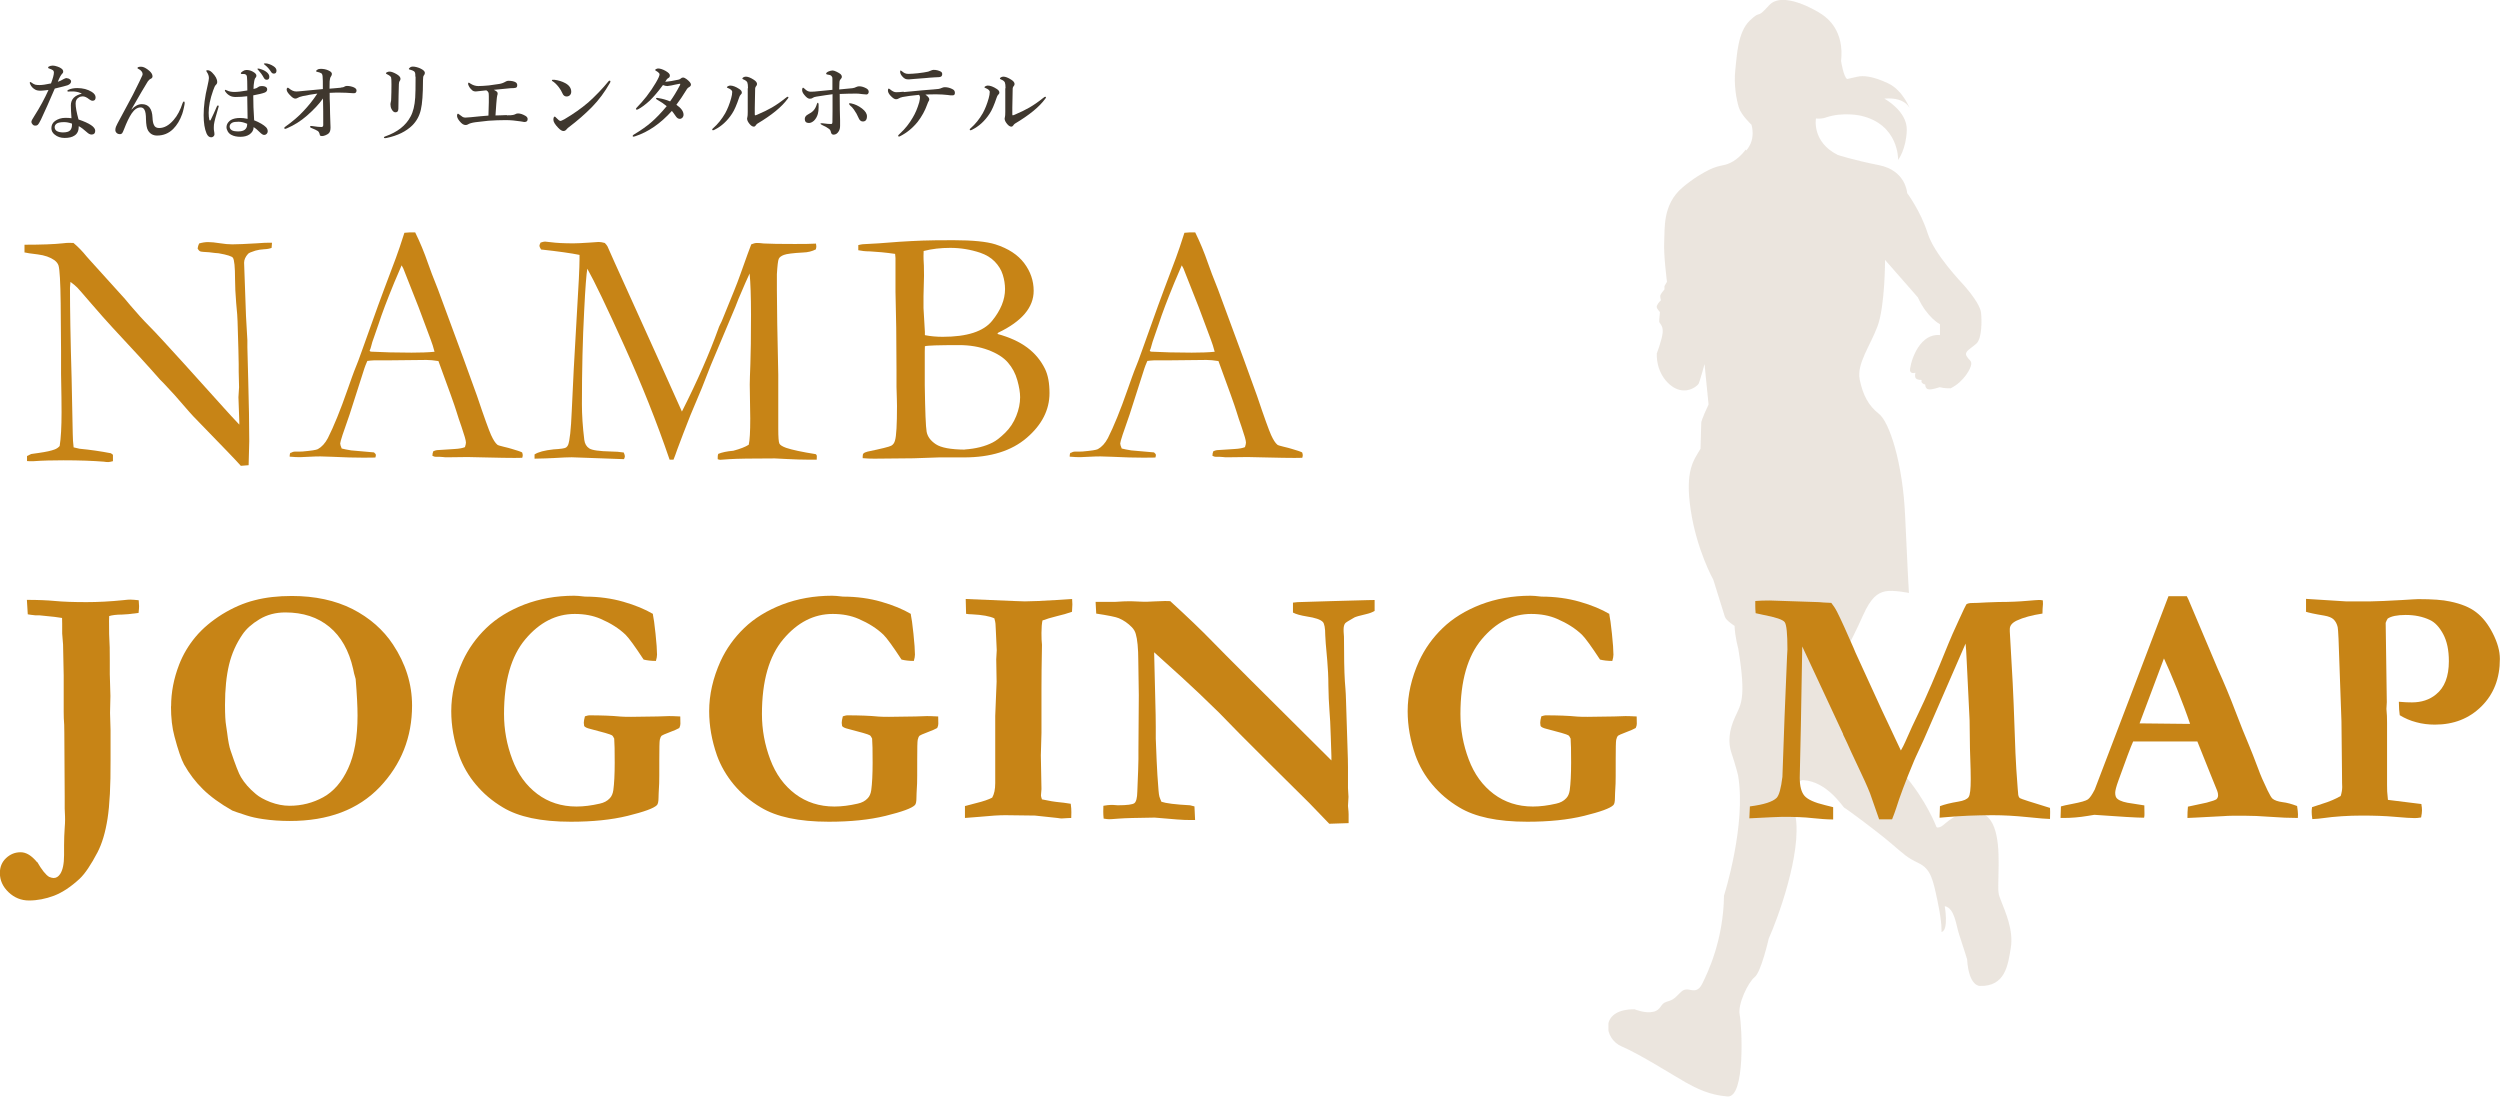 <?xml version="1.0" encoding="UTF-8"?><svg xmlns="http://www.w3.org/2000/svg" xmlns:xlink="http://www.w3.org/1999/xlink" viewBox="0 0 199 87.33"><defs><style>.cls-1{mix-blend-mode:multiply;opacity:.15;}.cls-2{fill:#c78416;}.cls-3{isolation:isolate;}.cls-4{fill:#3f372e;}.cls-5{fill:#7a5123;}.cls-6{clip-path:url(#clippath);}.cls-7{fill:none;}</style><clipPath id="clippath"><rect class="cls-7" x="128.03" y="0" width="32.11" height="87.33"/></clipPath></defs><g class="cls-3"><g id="_イヤー_2"><g id="_容"><g><g class="cls-1"><g class="cls-6"><path class="cls-5" d="M138.99,11.98s.78-.71,.43-2.05c0,0-.82-.76-1.01-1.38-.19-.61-.41-1.81-.28-2.98,.13-1.17,.19-3,1.15-3.93,.97-.93,.47-.02,1.53-1.21,1.06-1.19,3.74,.39,4.21,.71,.47,.32,1.79,1.32,1.53,3.72,0,0,.19,1.25,.48,1.43,0,0,.39-.09,.84-.19,.45-.09,1.15-.06,2.4,.52,1.25,.58,1.79,2.12,1.79,2.12,0,0-.26-1.04-2.07-.89,0,0,1.82,.97,1.79,2.5-.04,1.53-.69,2.38-.69,2.38,0,0,.09-2.83-2.98-3.52,0,0-1.36-.32-2.74,.13,0,0-.32,.15-.82,.09,0,0-.35,1.86,1.73,2.9,0,0,1.15,.39,3.3,.82,2.14,.43,2.23,2.22,2.23,2.22,0,0,1.08,1.45,1.62,3.17,.54,1.71,2.64,3.87,2.98,4.26s1.21,1.45,1.28,2.09c.07,.63,.07,2.03-.35,2.44-.43,.41-1.02,.63-.8,1.01,.22,.37,.39,.34,.37,.65-.02,.32-.56,1.38-1.64,1.92,0,0-.48,.02-.88-.09,0,0-.61,.22-.89,.17-.27-.05-.25-.38-.25-.38,0,0-.13-.02-.24-.12-.11-.09-.05-.25-.05-.25,0,0-.3,.03-.45-.12-.14-.15-.04-.45-.04-.45,0,0-.38,.12-.43-.16-.06-.27,.54-2.99,2.38-2.84v-.86s-1.02-.52-1.76-2.14l-2.61-2.98s0,3.67-.6,5.28c-.6,1.6-1.66,2.98-1.42,4.23,.25,1.25,.71,2.1,1.53,2.74,.82,.63,1.9,3.85,2.09,8.17,.19,4.32,.3,6.09,.3,6.09,0,0-1.25-.26-1.88-.13-.63,.13-1.15,.52-1.77,1.9-.61,1.38-1.06,2.18-1.3,2.72-.24,.54-.8,1.63-.74,2.58,.06,.94,.76,1.78,.89,2.75,.13,.97,.35,1.36,.52,1.56s2.09,1,3.87,3.05c1.79,2.05,2.59,4.17,2.59,4.17,0,0,.02,.16,.37,0,.35-.16,1.27-1.39,2.96-1.13,1.69,.26,1.66,3.02,1.62,4.8-.04,1.79-.04,1.59,.24,2.33,.28,.74,.97,2.23,.74,3.63-.22,1.4-.45,3.11-2.46,3.05,0,0-.88,.07-1.02-2.12,0,0-.34-1.1-.61-1.9-.28-.8-.35-2.16-1.17-2.33,0,0,.34,1.92-.26,2.06,0,0,.07-.63-.3-2.4-.37-1.77-.54-2.61-1.51-3.08-.97-.47-1.08-.63-2.25-1.62-1.17-.99-3.54-2.74-3.67-2.79-.13-.06-1.36-2.1-3.28-2.2,0,0-1.14-.09-.61,2.85,.52,2.94-1.43,8.22-2.13,9.76,0,0-.6,2.66-1.12,3.07-.52,.41-1.37,2.17-1.19,3.01,.17,.84,.47,6.59-.97,6.49-1.44-.11-2.48-.65-3.33-1.12-.84-.47-3.7-2.28-5.09-2.86-1.39-.57-1.84-2.98,1.02-2.96,0,0,.84,.35,1.49,.2,.65-.15,.55-.65,1.04-.79,.5-.15,.57-.22,.82-.45,.25-.22,.45-.56,.84-.54,.4,.02,.82,.32,1.22-.5,.4-.82,1.66-3.39,1.71-6.97,0,0,1.79-5.62,1.12-9.57,0,0-.22-.89-.52-1.76-.3-.87-.2-1.81,.27-2.86,.47-1.04,.92-1.44,.27-5.44,0,0-.27-.97-.3-1.84,0,0-.67-.42-.77-.72-.1-.3-.92-2.95-.92-2.95,0,0-1.32-2.35-1.8-5.55-.48-3.2,.26-3.98,.78-4.88l.06-2.1s.04-.28,.58-1.42l-.32-3.22s-.39,1.45-.48,1.58c-.09,.13-.65,.67-1.49,.48-.84-.19-1.88-1.3-1.83-2.91,0,0,.43-1.12,.47-1.69,.04-.58-.3-.69-.28-.88s.04-.63,.06-.69-.34-.32-.24-.54c.09-.22,.32-.43,.32-.43,0,0-.09-.26-.04-.41,.06-.15,.32-.45,.32-.45v-.26l.2-.35s-.28-2.14-.22-3.18c.06-1.04-.15-2.96,1.45-4.32,.87-.74,1.66-1.19,2.2-1.45,.33-.16,.69-.26,1.05-.33,.39-.07,1.1-.33,1.79-1.24"/></g></g><path class="cls-2" d="M2.96,68.61c.36,.62,.67,1.02,.95,1.19,.15,.06,.27,.09,.36,.09,.21,0,.38-.11,.52-.32,.2-.3,.31-.8,.31-1.5v-.79c0-.48,.02-.94,.05-1.38,.02-.25,.03-.46,.03-.63,0-.08,0-.38-.03-.91v-1l-.03-5.02c0-.27,0-.48-.01-.64-.03-.36-.04-.7-.04-1.03v-2.9l-.05-2.46-.07-.88c0-.66,0-1.07-.01-1.24-.2-.04-.8-.12-1.81-.21h-.32l-.35-.04c-.05,0-.14-.02-.25-.04l-.07-1.15c.87,0,1.62,.03,2.25,.09,.62,.06,1.46,.09,2.5,.09,.9,0,1.89-.05,2.96-.16,.22-.03,.4-.04,.52-.04,.15,0,.37,.02,.67,.05,.02,.21,.03,.36,.03,.47,0,.12-.01,.29-.04,.54-.66,.09-1.09,.13-1.3,.13-.47,0-.82,.05-1.04,.12,0,.21-.01,.34-.01,.39,0,.87,.01,1.39,.03,1.58,.02,.19,.03,.7,.03,1.55v1.11l.05,1.73-.03,1.35,.04,1.37v2.44c.01,1.98-.07,3.52-.24,4.61-.17,1.09-.44,1.99-.8,2.68-.52,.99-.99,1.69-1.41,2.09-.7,.65-1.38,1.1-2.05,1.36-.67,.25-1.33,.38-1.99,.38-.62,0-1.17-.22-1.63-.66-.46-.44-.69-.95-.69-1.53,0-.47,.16-.87,.49-1.18,.33-.31,.71-.47,1.16-.47s.87,.26,1.31,.79"/><path class="cls-2" d="M13.62,56.23c0-1.11,.21-2.22,.64-3.33,.31-.8,.75-1.54,1.31-2.21,.56-.67,1.27-1.26,2.11-1.79,.85-.52,1.71-.9,2.59-1.12,.88-.23,1.87-.34,2.96-.34,1.85,0,3.46,.35,4.83,1.04,1.36,.7,2.44,1.64,3.22,2.82,1.02,1.54,1.52,3.16,1.52,4.86,0,2.52-.86,4.69-2.57,6.49-1.72,1.8-4.1,2.7-7.16,2.7-.76,0-1.47-.05-2.13-.15-.5-.07-.94-.17-1.31-.29-.68-.22-1.06-.35-1.14-.39-.97-.55-1.75-1.12-2.34-1.7-.59-.58-1.09-1.24-1.5-1.97-.22-.41-.48-1.15-.76-2.22-.19-.69-.28-1.49-.28-2.41m9.11-7.47c-.78,0-1.46,.18-2.06,.54-.6,.36-1.05,.76-1.35,1.2-.51,.74-.87,1.55-1.08,2.43-.21,.88-.32,1.95-.32,3.2,0,.77,.03,1.32,.09,1.65,.02,.11,.04,.29,.08,.55,.08,.66,.17,1.14,.28,1.44,.38,1.13,.65,1.83,.82,2.1,.27,.46,.66,.91,1.19,1.35,.27,.23,.65,.44,1.16,.64,.51,.19,1.02,.29,1.52,.29,.96,0,1.86-.23,2.68-.68,.82-.45,1.49-1.22,1.98-2.29,.5-1.08,.75-2.48,.75-4.22,0-.71-.05-1.68-.15-2.9l-.07-.25c-.03-.07-.07-.25-.13-.55-.33-1.46-.96-2.58-1.89-3.35-.93-.77-2.1-1.15-3.51-1.15"/><path class="cls-2" d="M51.97,48.91c.06,.26,.13,.77,.21,1.53,.08,.76,.12,1.32,.12,1.67,0,.13-.03,.3-.09,.5-.38,0-.71-.04-.98-.11-.68-1.04-1.16-1.7-1.43-1.97-.52-.5-1.18-.92-1.99-1.27-.6-.26-1.28-.39-2.06-.39-1.49,0-2.8,.67-3.93,2.01-1.13,1.34-1.7,3.32-1.7,5.96,0,1.24,.22,2.44,.66,3.61,.44,1.17,1.1,2.08,1.99,2.75,.88,.66,1.92,1,3.12,1,.58,0,1.2-.08,1.85-.23,.33-.07,.6-.21,.8-.43,.14-.14,.24-.36,.28-.64,.07-.51,.11-1.25,.11-2.2s-.01-1.56-.04-1.91c-.06-.13-.12-.22-.18-.26-.06-.04-.24-.1-.54-.19l-1.19-.32c-.26-.06-.42-.14-.48-.23-.02-.12-.03-.2-.03-.25,0-.12,.03-.3,.09-.52,.16-.05,.27-.08,.33-.08,.97,0,1.82,.03,2.53,.1,.25,.02,.52,.02,.82,.02l2.11-.03,.9-.03c.11,0,.41,0,.9,.03,0,.23,.01,.43,.01,.59,0,.1-.03,.21-.09,.33-.15,.09-.41,.2-.78,.34-.37,.14-.57,.23-.62,.27-.07,.07-.12,.18-.15,.33-.03,.15-.04,.68-.04,1.59,0,1.05,0,1.68-.01,1.88-.04,.66-.05,1.03-.05,1.12,0,.33-.05,.53-.13,.61-.25,.25-1.02,.53-2.32,.85-1.3,.32-2.81,.47-4.53,.47-1.2,0-2.25-.1-3.14-.29-.89-.19-1.64-.47-2.27-.85-.84-.5-1.56-1.11-2.15-1.82-.6-.71-1.04-1.49-1.34-2.32-.41-1.18-.62-2.35-.62-3.52,0-1.31,.3-2.64,.91-3.99,.45-.97,1.07-1.85,1.88-2.63,.81-.78,1.82-1.4,3.03-1.87,1.21-.46,2.53-.7,3.96-.7,.18,0,.47,.02,.87,.07,1.09,0,2.11,.14,3.05,.41,.95,.27,1.73,.6,2.36,.97"/><path class="cls-2" d="M72.5,48.91c.06,.26,.13,.77,.21,1.53,.08,.76,.12,1.32,.12,1.67,0,.13-.03,.3-.09,.5-.38,0-.71-.04-.98-.11-.68-1.04-1.16-1.7-1.43-1.97-.52-.5-1.18-.92-1.99-1.27-.6-.26-1.28-.39-2.06-.39-1.49,0-2.8,.67-3.93,2.01-1.13,1.34-1.7,3.32-1.7,5.96,0,1.24,.22,2.44,.66,3.61,.44,1.17,1.1,2.08,1.99,2.75,.88,.66,1.92,1,3.12,1,.58,0,1.2-.08,1.85-.23,.33-.07,.6-.21,.8-.43,.14-.14,.24-.36,.28-.64,.07-.51,.11-1.25,.11-2.2s-.01-1.56-.04-1.91c-.06-.13-.12-.22-.18-.26-.06-.04-.24-.1-.54-.19l-1.19-.32c-.26-.06-.42-.14-.48-.23-.02-.12-.03-.2-.03-.25,0-.12,.03-.3,.09-.52,.16-.05,.27-.08,.33-.08,.97,0,1.82,.03,2.53,.1,.25,.02,.52,.02,.82,.02l2.11-.03,.9-.03c.11,0,.41,0,.9,.03,0,.23,.01,.43,.01,.59,0,.1-.03,.21-.09,.33-.15,.09-.41,.2-.78,.34-.37,.14-.57,.23-.62,.27-.07,.07-.12,.18-.15,.33-.03,.15-.04,.68-.04,1.59,0,1.05,0,1.68-.01,1.88-.04,.66-.05,1.03-.05,1.12,0,.33-.04,.53-.13,.61-.25,.25-1.02,.53-2.32,.85-1.3,.32-2.81,.47-4.53,.47-1.2,0-2.25-.1-3.14-.29-.89-.19-1.64-.47-2.27-.85-.84-.5-1.56-1.11-2.15-1.82s-1.04-1.49-1.34-2.32c-.41-1.18-.62-2.35-.62-3.52,0-1.31,.3-2.64,.91-3.99,.45-.97,1.07-1.85,1.88-2.63,.81-.78,1.82-1.4,3.03-1.87,1.21-.46,2.53-.7,3.96-.7,.18,0,.47,.02,.87,.07,1.09,0,2.11,.14,3.05,.41,.95,.27,1.73,.6,2.36,.97"/><path class="cls-2" d="M76.81,65.12v-.96c.18-.05,.47-.13,.88-.23,.58-.14,1.01-.29,1.29-.44,.16-.28,.24-.66,.24-1.15v-5.35c.07-1.77,.11-2.68,.11-2.73l-.03-1.78,.04-.72-.07-1.53-.03-.58c0-.09-.04-.23-.09-.43-.37-.17-.96-.28-1.78-.32-.2,0-.35-.02-.47-.04l-.03-1.18,3.83,.16c.47,.02,.77,.03,.88,.03,.53,0,1.37-.04,2.53-.11,.65-.04,1.06-.07,1.23-.08,.01,.17,.02,.31,.02,.43,0,.15-.01,.35-.03,.59-.36,.13-.76,.24-1.22,.35-.46,.11-.83,.23-1.13,.34-.05,.23-.08,.57-.08,1,0,.38,.01,.7,.04,.94-.03,1.51-.04,2.67-.04,3.48v3.53l-.05,1.79,.05,2.68-.04,.51c0,.07,.03,.17,.08,.31,.54,.12,1.03,.2,1.48,.24,.08,0,.35,.04,.81,.11,.04,.27,.05,.49,.05,.67,0,.1,0,.25-.01,.46-.12,0-.2,0-.27,.01-.29,.02-.45,.03-.49,.03-.06,0-.18-.01-.35-.04-.12-.02-.72-.08-1.78-.19l-2.36-.03c-.47,0-1.16,.04-2.06,.13-.59,.05-.97,.08-1.15,.09"/><path class="cls-2" d="M87.26,48.85l-.05-.94h1.53c.54-.04,.91-.05,1.11-.05,.11,0,.42,0,.94,.03,.12,0,.21,.01,.29,.01s.36,0,.84-.03c.48-.02,.75-.03,.82-.03,.1,0,.24,0,.41,.01,1.37,1.25,2.49,2.32,3.36,3.22,.87,.9,4.02,4.05,9.47,9.46v-.33l-.05-1.55c-.03-.91-.06-1.63-.11-2.16-.04-.53-.07-1.16-.08-1.9,0-.74-.04-1.4-.09-2-.11-1.17-.16-1.84-.16-2.02,0-.58-.07-.93-.19-1.06-.19-.2-.62-.34-1.28-.44-.49-.08-.86-.18-1.1-.31v-.79l.36-.04,2.64-.08,2.94-.08c.2,0,.38-.01,.56-.01v.87c-.19,.11-.4,.19-.62,.24-.57,.13-.9,.23-.99,.28-.46,.26-.7,.41-.74,.47-.08,.11-.12,.27-.12,.5,0,.05,0,.24,.03,.56,0,.16,.01,.53,.01,1.12,0,1.29,.04,2.31,.11,3.06,.02,.24,.03,.51,.04,.82l.15,4.7c0,.33,.01,.56,.01,.7v1.65l.04,.7-.04,.72c.04,.37,.05,.58,.05,.66v.71l-1.54,.05-1.59-1.65-3.25-3.22-2.28-2.28-1.67-1.71c-1.09-1.07-2.08-2.01-2.97-2.82l-2.18-1.97,.12,4.98c0,.3,.01,.62,.01,.94v.95l.07,1.75c.03,.73,.08,1.53,.15,2.38,.02,.23,.04,.39,.07,.49,.03,.09,.08,.23,.16,.41,.35,.12,1.11,.22,2.28,.28,.08,.02,.2,.05,.35,.09l.05,1.08h-.52c-.29,.01-1.19-.05-2.7-.19-1.42,.02-2.36,.04-2.84,.08-.47,.04-.73,.05-.78,.05-.11,0-.25-.02-.44-.05-.02-.21-.03-.38-.03-.54,0-.1,0-.26,.01-.48,.25-.04,.45-.07,.62-.07,.05,0,.23,0,.52,.03,.75,0,1.19-.06,1.33-.17,.14-.11,.22-.41,.23-.9,.06-1.42,.09-2.28,.09-2.6v-.74l.03-4.35-.04-2.72c0-1.03-.08-1.75-.2-2.15-.05-.2-.16-.38-.31-.54-.31-.32-.66-.56-1.04-.72-.23-.1-.83-.22-1.81-.37"/><path class="cls-2" d="M128.1,48.91c.06,.26,.13,.77,.21,1.53,.08,.76,.12,1.32,.12,1.67,0,.13-.03,.3-.09,.5-.38,0-.71-.04-.98-.11-.68-1.04-1.16-1.7-1.43-1.97-.52-.5-1.18-.92-1.99-1.27-.6-.26-1.28-.39-2.06-.39-1.49,0-2.8,.67-3.93,2.01-1.13,1.34-1.7,3.32-1.7,5.96,0,1.24,.22,2.44,.66,3.61,.44,1.17,1.1,2.08,1.99,2.75,.88,.66,1.92,1,3.12,1,.58,0,1.2-.08,1.85-.23,.33-.07,.6-.21,.8-.43,.14-.14,.24-.36,.28-.64,.07-.51,.11-1.25,.11-2.2s-.01-1.56-.04-1.91c-.06-.13-.12-.22-.18-.26-.06-.04-.24-.1-.54-.19l-1.19-.32c-.26-.06-.42-.14-.48-.23-.02-.12-.03-.2-.03-.25,0-.12,.03-.3,.09-.52,.16-.05,.27-.08,.33-.08,.97,0,1.82,.03,2.53,.1,.25,.02,.52,.02,.82,.02l2.11-.03,.9-.03c.11,0,.41,0,.9,.03,0,.23,.01,.43,.01,.59,0,.1-.03,.21-.09,.33-.15,.09-.41,.2-.78,.34s-.57,.23-.62,.27c-.07,.07-.12,.18-.15,.33-.03,.15-.04,.68-.04,1.59,0,1.05,0,1.68-.01,1.88-.04,.66-.05,1.03-.05,1.12,0,.33-.04,.53-.13,.61-.25,.25-1.02,.53-2.32,.85-1.3,.32-2.81,.47-4.53,.47-1.2,0-2.25-.1-3.14-.29-.89-.19-1.64-.47-2.27-.85-.84-.5-1.56-1.11-2.15-1.82-.6-.71-1.04-1.49-1.34-2.32-.41-1.18-.62-2.35-.62-3.52,0-1.31,.3-2.64,.91-3.99,.45-.97,1.07-1.85,1.88-2.63,.81-.78,1.82-1.4,3.03-1.87,1.21-.46,2.53-.7,3.96-.7,.18,0,.47,.02,.87,.07,1.09,0,2.11,.14,3.05,.41,.95,.27,1.73,.6,2.36,.97"/><path class="cls-2" d="M139.25,65.1l.04-.91c1.11-.14,1.82-.37,2.13-.68,.2-.21,.35-.77,.46-1.67l.17-4.76,.2-4.84c.02-.29,.03-.47,.03-.54,0-1.26-.07-1.98-.22-2.18-.15-.2-.72-.39-1.72-.58-.25-.05-.45-.1-.59-.13-.02-.22-.03-.41-.03-.56v-.41c.33-.03,.72-.04,1.16-.04l3.91,.13c.09,0,.21,.02,.37,.03l.61,.03c.15,.18,.31,.42,.46,.71,.33,.65,.76,1.61,1.31,2.87l.15,.36,2.08,4.54c.05,.1,.12,.26,.22,.47,.15,.31,.29,.62,.43,.91,.14,.29,.29,.61,.45,.96,.16,.34,.31,.65,.44,.93,.12-.21,.25-.45,.36-.71,.36-.82,.7-1.57,1.04-2.26,.59-1.21,1.39-3.07,2.4-5.57,.16-.4,.43-1.01,.8-1.81,.37-.81,.57-1.23,.61-1.28,.08-.07,.24-.11,.48-.11,.09,0,.23,0,.41-.01,.46-.03,1.02-.05,1.67-.07,.94,0,1.69-.04,2.25-.09,.57-.05,.88-.07,.96-.07,.09,0,.2,0,.32,.03,0,.13,.01,.22,.01,.29l-.03,.4c0,.08,0,.2-.01,.36-.84,.13-1.52,.31-2.05,.56-.37,.18-.55,.4-.55,.67v.2l.23,4.09c.03,.37,.1,2.23,.22,5.58,.03,.75,.09,1.7,.18,2.85,.02,.14,.03,.25,.03,.33,0,.21,.06,.35,.14,.41,.08,.06,.89,.32,2.4,.78,0,.14,.01,.25,.01,.32,0,.19,0,.37-.01,.56-.24,0-.85-.05-1.82-.15-.97-.1-1.88-.15-2.73-.15-1.29,0-2.55,.05-3.77,.16-.16,.02-.32,.03-.47,.04l.03-.92c.37-.14,.85-.26,1.46-.36,.43-.07,.7-.19,.82-.36,.12-.17,.17-.64,.17-1.42,0-.29,0-.55-.01-.78-.04-.94-.07-2.24-.08-3.91l-.23-4.72c-.03-.67-.06-1.13-.09-1.39l-3.33,7.65c-.08,.18-.2,.44-.36,.78-.21,.44-.34,.74-.41,.9-.69,1.65-1.16,2.91-1.43,3.79-.07,.22-.18,.51-.32,.87h-1.03l-.72-2.06c-.21-.54-.58-1.35-1.1-2.44-.3-.63-.54-1.15-.71-1.54-.08-.16-.14-.28-.17-.36l-.16-.33c0-.05-.02-.1-.04-.13l-2-4.29-1.22-2.61-.11,6.33-.09,4.11c0,.68,.13,1.16,.38,1.45,.25,.29,.8,.54,1.64,.74l.64,.16v.98c-.52,0-1.07-.05-1.67-.11-.59-.07-1.38-.1-2.36-.1-.21,0-1.08,.04-2.64,.12"/><path class="cls-2" d="M164.02,65.1l.03-.91c.17-.05,.47-.12,.9-.2,.69-.13,1.1-.25,1.25-.36s.33-.37,.54-.78l2.7-7.07,3.17-8.32h1.46l.12,.24,2.33,5.51c.53,1.17,1,2.3,1.42,3.41,.42,1.1,.78,2,1.08,2.7,.18,.42,.42,1.05,.74,1.89,.16,.45,.41,1.03,.74,1.71,.18,.37,.31,.59,.4,.66,.16,.13,.42,.22,.78,.27,.36,.04,.75,.15,1.17,.31,.04,.29,.07,.51,.07,.66,0,.06,0,.16-.01,.29-.66,0-1.39-.03-2.18-.09-.79-.06-1.51-.09-2.14-.09-.7,0-1.21,0-1.53,.03l-2.28,.12-.66,.03c0-.31,.01-.61,.04-.9l1.49-.32c.45-.12,.7-.21,.78-.27,.09-.09,.13-.19,.13-.31s-.02-.24-.07-.36l-.53-1.31-1.05-2.62h-5.11c-.19,.41-.58,1.46-1.18,3.13-.17,.47-.25,.79-.25,.96,0,.23,.06,.4,.19,.49,.21,.17,.6,.29,1.18,.36,.08,.02,.4,.07,.95,.15,0,.32,.01,.54,.01,.67,0,.1,0,.2-.03,.31-.55,0-1.87-.08-3.96-.23l-.55,.09c-.66,.11-1.29,.16-1.89,.16h-.24Zm6.29-7.52c2.08,.03,3.31,.04,3.69,.04h.33c-.27-.81-.62-1.73-1.04-2.79-.43-1.06-.78-1.86-1.04-2.42l-1.94,5.17Z"/><path class="cls-2" d="M183.56,48.69v-1.02l3.18,.2h1.95c.54-.01,1.4-.04,2.56-.11,.66-.04,1.08-.07,1.24-.07,1.12,0,1.97,.06,2.54,.19,.87,.18,1.57,.46,2.08,.86,.51,.39,.95,.95,1.32,1.68,.37,.73,.56,1.4,.56,2.03,0,1.55-.49,2.81-1.47,3.78-.98,.97-2.21,1.45-3.7,1.45-.52,0-1.01-.06-1.48-.19-.47-.12-.91-.31-1.32-.56-.04-.26-.07-.62-.07-1.07,.21,.02,.41,.03,.58,.04,.17,0,.33,.01,.46,.01,.76,0,1.4-.21,1.91-.63,.69-.55,1.03-1.43,1.03-2.65,0-.88-.15-1.59-.45-2.15-.3-.56-.65-.94-1.06-1.13-.57-.27-1.21-.4-1.93-.4-.67,0-1.15,.1-1.43,.29-.07,.12-.13,.23-.16,.34l.09,6.31-.03,.54,.04,.56c0,.12,.01,.31,.01,.55v4.94c-.01,.29,.01,.69,.07,1.19l2.66,.33c.04,.21,.05,.38,.05,.51,0,.13-.02,.32-.07,.56-.22,.04-.39,.05-.51,.05-.28,0-.8-.03-1.57-.1-.77-.07-1.64-.1-2.62-.1-1.11,0-2.16,.07-3.16,.21-.17,.03-.44,.05-.8,.07-.04-.26-.05-.45-.05-.58,0-.08,0-.21,.03-.37l.82-.27c.56-.17,1.05-.38,1.46-.62,.08-.26,.12-.5,.12-.71,0-.09,0-.19-.01-.31,0-.28-.01-.66-.01-1.16l-.04-3.76-.15-4.24c-.06-2.02-.11-3.1-.15-3.26-.06-.26-.17-.46-.32-.61-.15-.15-.41-.25-.76-.31-.74-.12-1.23-.23-1.47-.31"/><path class="cls-2" d="M1.95,20.12v-.64c1.37,0,2.38-.04,3.02-.11,.25-.03,.42-.04,.52-.04,.08,0,.2,0,.36,.01,.37,.31,.72,.67,1.04,1.07,.07,.08,.15,.17,.24,.27l2.82,3.12,.4,.48c.57,.67,1.09,1.24,1.56,1.71,.47,.47,1.38,1.46,2.74,2.96l3.2,3.55c.31,.35,.71,.78,1.2,1.3v-.21c-.04-1.24-.07-1.9-.07-1.97l.05-.8-.03-1.26v-.58c0-.37-.03-1.49-.09-3.39,0-.26-.04-.75-.11-1.47-.06-.72-.09-1.35-.09-1.89,0-.98-.06-1.55-.17-1.71-.08-.12-.46-.24-1.14-.36-.16,0-.41-.04-.75-.08-.4-.02-.64-.04-.71-.07-.07-.03-.14-.1-.21-.23,.02-.14,.06-.28,.12-.4,.24-.07,.48-.11,.71-.11,.25,0,.56,.03,.93,.09,.37,.06,.7,.09,1,.09,.41,0,1.05-.03,1.91-.08,.49-.04,.83-.05,1.02-.05h.23l-.03,.41c-.14,.06-.34,.1-.59,.11-.25,.01-.48,.05-.7,.11-.32,.1-.51,.18-.58,.25-.21,.23-.32,.47-.32,.71l.15,4.23,.11,1.94v.56l.07,2.69c.05,1.84,.08,3.43,.08,4.79,0,.29-.02,.93-.05,1.91l-.62,.05c-.31-.36-1.39-1.48-3.23-3.37-.43-.44-.72-.74-.87-.92l-1.15-1.32c-.45-.49-.74-.8-.87-.94-.13-.13-.23-.23-.29-.29-.97-1.11-2.24-2.49-3.79-4.15-.42-.45-1.03-1.14-1.85-2.09-.51-.6-.83-.96-.96-1.1-.13-.13-.32-.29-.55-.46l-.04,.46c0,1.74,.04,4.14,.13,7.2l.09,4.43c0,.38,.03,.74,.07,1.08l.47,.11c.85,.08,1.68,.2,2.5,.36,.06,.05,.12,.09,.16,.12v.51c-.16,.04-.27,.07-.36,.07-.1,0-.22,0-.36-.03-.88-.07-1.96-.11-3.22-.11-.89,0-1.68,.02-2.36,.07h-.19c-.08,.01-.2,0-.35-.01v-.4l.33-.16,.63-.09c.56-.08,.97-.17,1.23-.27,.17-.06,.31-.16,.41-.28,.1-.62,.15-1.52,.15-2.7,0-.55-.01-1.57-.04-3.04v-1.82l-.03-3.8c-.02-1.69-.08-2.69-.17-3-.05-.16-.16-.3-.33-.43-.34-.24-.78-.39-1.33-.46-.55-.06-.9-.12-1.06-.16"/><path class="cls-2" d="M23.12,36.06c.13-.07,.24-.11,.33-.11h.31c.06,0,.17,0,.32-.01,.69-.06,1.09-.12,1.22-.19,.31-.17,.58-.46,.8-.88,.46-.91,.99-2.2,1.57-3.87,.28-.79,.45-1.28,.52-1.45,.22-.54,.44-1.1,.64-1.69l1.26-3.52c.2-.55,.67-1.82,1.42-3.8,.19-.5,.41-1.17,.68-2.01l.39-.03h.47c.38,.77,.72,1.59,1.02,2.46,.16,.46,.42,1.16,.79,2.07l2.03,5.5,1.08,2.98c.57,1.7,.95,2.74,1.12,3.12,.18,.39,.34,.64,.5,.77,.04,.04,.21,.09,.5,.16,.29,.07,.49,.12,.61,.16,.41,.12,.7,.21,.86,.29,.04,.1,.05,.17,.05,.23,0,.04-.01,.11-.04,.2-.29,0-.49,.01-.6,.01-.45,0-1.26-.01-2.41-.04l-1.34-.03-1.62,.02c-.11,0-.22,0-.33-.02-.11-.01-.21-.02-.29-.02h-.29c-.1,0-.19-.04-.27-.08,0-.12,.02-.24,.07-.36,.11-.05,.21-.08,.29-.09l1.4-.09c.37-.02,.64-.07,.83-.15,.05-.16,.08-.28,.08-.36,0-.16-.12-.58-.35-1.25-.16-.45-.3-.87-.42-1.27-.12-.4-.59-1.72-1.42-3.97-.37-.06-.69-.09-.96-.09l-2.86,.03h-.84c-.3-.01-.64,0-1,.05-.12,.27-.19,.46-.23,.58l-1.18,3.68c-.5,1.4-.75,2.17-.75,2.31,0,.08,.04,.21,.12,.4,.19,.05,.44,.1,.75,.15l1.82,.16c.1,.08,.15,.15,.15,.21,0,.04-.01,.11-.04,.2-.4,0-.71,.01-.92,.01-.71,0-1.54-.02-2.49-.07-.44-.02-.75-.03-.94-.03s-.51,0-.98,.03c-.3,.02-.52,.03-.66,.03-.21,0-.49-.01-.83-.04v-.08c0-.06,.02-.15,.05-.25m6.39-8.03c.95,.05,2.04,.08,3.26,.08,.7,0,1.31-.02,1.83-.07-.09-.35-.19-.67-.31-.98-.58-1.55-.9-2.41-.96-2.57l-1.22-3.09-.13-.24c-.05,.11-.25,.57-.59,1.38-.57,1.39-.98,2.47-1.23,3.25-.12,.35-.24,.69-.36,1.04-.13,.34-.2,.58-.23,.72s-.08,.28-.14,.42l.08,.05Z"/><path class="cls-2" d="M42.56,36.17c.28-.19,.78-.32,1.5-.4,.56-.03,.9-.08,1-.15,.07-.05,.12-.12,.16-.2,.13-.33,.23-1.22,.29-2.68,.08-1.9,.21-4.43,.4-7.59,.15-2.41,.22-3.91,.22-4.51v-.35c-.64-.13-1.67-.28-3.06-.43-.09-.13-.13-.24-.13-.31,0-.04,.03-.12,.09-.24,.15-.05,.27-.08,.35-.08,.07,0,.23,.02,.47,.05,.44,.06,1.04,.09,1.8,.09,.25,0,.68-.02,1.28-.06,.43-.03,.67-.05,.72-.05,.14,0,.31,.03,.49,.08,.09,.09,.16,.18,.21,.26l.56,1.26,3.79,8.38,1.58,3.52c1.24-2.45,2.19-4.63,2.88-6.54,.04-.14,.1-.27,.16-.39,.08-.15,.16-.32,.23-.51,.07-.19,.36-.9,.87-2.14,.2-.5,.37-.93,.49-1.28,.51-1.43,.8-2.24,.89-2.45,.17-.07,.32-.11,.44-.11,.14,0,.33,.01,.55,.04,.5,.03,1.31,.04,2.44,.04,.7,0,1.27,0,1.72-.03,.02,.1,.03,.17,.03,.21,0,.06-.01,.15-.04,.25-.29,.15-.63,.24-1.03,.25-.79,.04-1.3,.11-1.51,.19-.21,.08-.35,.18-.41,.31-.06,.13-.11,.54-.15,1.23v1.26c0,1.34,.04,3.59,.11,6.74v4.31c0,.66,.03,1.05,.09,1.17,.06,.12,.24,.23,.54,.34,.48,.16,1.27,.33,2.35,.5,.06,.04,.09,.1,.09,.17,0,.08,0,.17-.01,.27h-.62c-.53,0-1.1-.02-1.72-.05-.62-.03-.95-.05-.99-.05-1.83,0-3.05,.02-3.65,.06-.37,.03-.6,.05-.7,.05-.06,0-.13-.02-.2-.05v-.17c0-.08,.01-.16,.04-.25,.29-.12,.7-.21,1.2-.25,.56-.15,.97-.31,1.23-.48,.08-.34,.12-1.03,.12-2.08l-.04-2.71c0-.29,.02-.84,.05-1.65,.03-.8,.05-2.11,.05-3.92,0-1.44-.04-2.53-.11-3.27-.15,.31-.45,.99-.89,2.03l-.2,.51-.03,.08-1.97,4.68-.71,1.81-.92,2.19c-.4,1.01-.74,1.9-1.03,2.68-.12,.36-.23,.64-.31,.84h-.31c-1.01-2.96-2.21-5.98-3.61-9.07-1.4-3.1-2.38-5.14-2.94-6.13-.07,.38-.16,1.5-.25,3.35-.12,2.25-.18,4.72-.18,7.43,0,.85,.06,1.8,.19,2.85,.04,.3,.17,.53,.39,.67,.22,.15,.8,.23,1.73,.25,.36,0,.7,.03,1.02,.08,.06,.14,.09,.24,.09,.3,0,.05-.02,.12-.07,.23l-4.16-.15c-.3,0-.77,.02-1.42,.06-.36,.02-.87,.04-1.54,.05v-.36Z"/><path class="cls-2" d="M68.32,19.92v-.41c.15-.04,.27-.06,.36-.07l1.26-.07c1.04-.09,2.21-.17,3.51-.22,.52-.02,1.33-.03,2.45-.03,1.52,0,2.63,.11,3.33,.33,1.03,.33,1.79,.83,2.29,1.49,.5,.66,.76,1.4,.76,2.21,0,1.32-.94,2.43-2.82,3.33l-.07,.1c.96,.26,1.75,.62,2.37,1.08,.62,.46,1.09,1.03,1.42,1.7,.24,.49,.36,1.13,.36,1.93,0,1.33-.6,2.52-1.81,3.56-1.21,1.04-2.87,1.56-5,1.56h-1.99l-2.02,.07c-1.78,.02-2.83,.03-3.13,.03s-.62-.01-.92-.04v-.15c0-.11,.02-.19,.07-.23,.05-.05,.16-.1,.31-.14,1.11-.23,1.75-.39,1.89-.47,.15-.08,.25-.22,.3-.41,.11-.36,.16-1.27,.16-2.75,0-.13,0-.3-.01-.51-.02-.6-.03-.94-.03-1.03v-1.39c0-2.35-.03-4.4-.08-6.16v-2.69l-.03-.33c-.76-.11-1.43-.17-2.01-.2-.37,0-.68-.04-.91-.09m5.3,6.76c.45,.09,.92,.13,1.41,.13,1.93,0,3.24-.42,3.93-1.27,.69-.85,1.03-1.69,1.03-2.53,0-.37-.06-.76-.18-1.14-.12-.39-.34-.74-.64-1.05s-.69-.54-1.15-.7c-.78-.26-1.57-.39-2.39-.39-.76,0-1.47,.08-2.12,.25,0,.19-.01,.33-.01,.41s0,.34,.03,.76c0,.27,.01,.54,.01,.8l-.04,1.62v.96l.11,1.89v.24Zm3.16,9.1c.88-.06,1.63-.25,2.23-.56,.28-.14,.61-.4,.99-.77,.38-.37,.67-.81,.88-1.33,.21-.52,.31-1.02,.31-1.5,0-.37-.07-.82-.22-1.35-.15-.54-.4-1.01-.75-1.41-.35-.41-.88-.74-1.57-1-.7-.26-1.47-.39-2.31-.39-1.63,0-2.54,.03-2.73,.09,0,.2-.01,.36-.01,.45v2.64c.03,2.1,.08,3.34,.15,3.72,.07,.38,.31,.71,.73,.99,.42,.28,1.19,.42,2.31,.43"/><path class="cls-2" d="M85.21,36.06c.13-.07,.24-.11,.33-.11h.31c.06,0,.17,0,.32-.01,.69-.06,1.09-.12,1.22-.19,.31-.17,.58-.46,.8-.88,.46-.91,.99-2.2,1.57-3.87,.28-.79,.45-1.28,.52-1.45,.22-.54,.44-1.1,.64-1.69l1.26-3.52c.2-.55,.67-1.82,1.42-3.8,.19-.5,.41-1.17,.68-2.01l.39-.03h.47c.38,.77,.72,1.59,1.02,2.46,.16,.46,.42,1.16,.79,2.07l2.03,5.5,1.08,2.98c.57,1.7,.95,2.74,1.12,3.12,.18,.39,.34,.64,.5,.77,.04,.04,.21,.09,.5,.16,.29,.07,.49,.12,.61,.16,.41,.12,.7,.21,.86,.29,.04,.1,.05,.17,.05,.23,0,.04-.01,.11-.04,.2-.29,0-.49,.01-.6,.01-.45,0-1.26-.01-2.41-.04l-1.34-.03-1.62,.02c-.11,0-.22,0-.33-.02-.11-.01-.21-.02-.29-.02h-.29c-.1,0-.19-.04-.27-.08,0-.12,.02-.24,.07-.36,.11-.05,.21-.08,.29-.09l1.4-.09c.37-.02,.64-.07,.83-.15,.05-.16,.08-.28,.08-.36,0-.16-.12-.58-.35-1.25-.16-.45-.3-.87-.42-1.27-.12-.4-.59-1.72-1.42-3.97-.37-.06-.69-.09-.96-.09l-2.86,.03h-.84c-.3-.01-.64,0-1,.05-.12,.27-.19,.46-.23,.58l-1.18,3.68c-.5,1.4-.75,2.17-.75,2.31,0,.08,.04,.21,.12,.4,.19,.05,.44,.1,.75,.15l1.82,.16c.1,.08,.15,.15,.15,.21,0,.04-.01,.11-.04,.2-.4,0-.71,.01-.92,.01-.71,0-1.54-.02-2.49-.07-.44-.02-.75-.03-.94-.03s-.51,0-.98,.03c-.3,.02-.52,.03-.66,.03-.21,0-.49-.01-.83-.04v-.08c0-.06,.02-.15,.05-.25m6.39-8.03c.95,.05,2.04,.08,3.27,.08,.7,0,1.31-.02,1.83-.07-.09-.35-.19-.67-.31-.98-.58-1.55-.9-2.41-.96-2.57l-1.22-3.09-.13-.24c-.05,.11-.25,.57-.59,1.38-.57,1.39-.98,2.47-1.23,3.25-.12,.35-.24,.69-.36,1.04-.12,.34-.2,.58-.23,.72s-.08,.28-.14,.42l.08,.05Z"/><path class="cls-4" d="M5.32,6.23c.11,0,.19,.04,.26,.1,.05,.04,.08,.09,.08,.14,0,.14-.1,.25-.29,.32-.12,.04-.46,.13-1.01,.26-.43,1.01-.8,1.83-1.1,2.47-.11,.23-.2,.37-.27,.43-.05,.04-.11,.05-.18,.05-.09,0-.16-.03-.21-.09-.06-.06-.1-.13-.1-.22,0-.07,.08-.22,.23-.45,.46-.72,.83-1.41,1.13-2.08-.33,.04-.54,.06-.62,.06-.2,0-.34-.03-.44-.09-.18-.1-.32-.24-.4-.44-.02-.04-.03-.08-.03-.12,0-.03,.02-.04,.05-.04,.02,0,.04,.01,.08,.04,.1,.08,.21,.14,.31,.17,.1,.02,.21,.03,.33,.03,.21,0,.51-.04,.92-.13,.15-.4,.23-.69,.23-.86,0-.09-.03-.15-.08-.19-.05-.04-.16-.09-.33-.15-.04-.01-.05-.03-.05-.06,0-.04,.02-.07,.07-.09,.08-.04,.18-.07,.3-.07,.11,0,.23,.03,.38,.08,.12,.04,.22,.09,.3,.15,.1,.07,.15,.15,.15,.25,0,.07-.03,.13-.09,.18-.08,.07-.2,.28-.34,.63,.16-.05,.31-.12,.45-.21,.1-.06,.2-.09,.29-.09m1.21,1.27c-.18-.12-.41-.18-.67-.2-.03,0-.07,0-.1,0-.08,0-.15,0-.22,0-.07,0-.11,.01-.13,.01-.04,0-.07-.02-.07-.05,0-.04,.03-.07,.08-.09,.19-.09,.42-.14,.71-.14,.44,0,.83,.1,1.15,.3,.21,.13,.31,.28,.31,.44,0,.18-.08,.27-.24,.27-.08,0-.17-.04-.26-.11-.2-.16-.37-.24-.53-.24-.11,0-.22,.03-.31,.09-.17,.1-.25,.25-.25,.48,0,.3,.08,.72,.23,1.27,.89,.3,1.33,.6,1.33,.9,0,.19-.09,.29-.27,.3h-.02c-.12,0-.24-.06-.38-.19-.23-.21-.44-.37-.64-.48,0,.35-.1,.6-.34,.75-.19,.13-.45,.19-.79,.19-.31,0-.57-.09-.78-.26-.18-.14-.27-.31-.27-.52,0-.24,.1-.43,.29-.57,.23-.16,.5-.25,.82-.25,.2,0,.36,.01,.49,.03-.03-.42-.05-.76-.05-1.02,0-.49,.3-.81,.91-.94m-.82,2.39c-.23-.08-.43-.12-.62-.12-.28,0-.48,.04-.59,.11-.11,.08-.17,.17-.17,.29,0,.13,.06,.24,.17,.31,.12,.07,.29,.11,.49,.11,.27,0,.46-.05,.57-.16,.1-.11,.15-.25,.15-.44,0-.04,0-.07,0-.1"/><path class="cls-4" d="M10.47,8.72c.27-.29,.54-.43,.82-.43,.54,0,.82,.36,.85,1.07,.01,.27,.05,.47,.12,.6,.07,.16,.21,.23,.41,.23,.4,0,.78-.21,1.15-.64,.3-.34,.54-.8,.72-1.36,.03-.07,.06-.11,.1-.11,.04,0,.06,.04,.06,.12,0,.06-.02,.19-.07,.4-.04,.2-.09,.36-.13,.48-.17,.48-.41,.88-.71,1.18-.36,.36-.79,.53-1.29,.53-.32,0-.56-.14-.72-.41-.1-.17-.15-.47-.16-.89,0-.36-.04-.61-.12-.75-.07-.13-.17-.19-.31-.19-.26,0-.49,.16-.71,.48-.2,.3-.4,.72-.6,1.24-.07,.19-.13,.3-.16,.34-.05,.05-.11,.07-.16,.07-.13,0-.22-.04-.29-.11-.06-.07-.09-.13-.09-.2,0-.11,.02-.2,.05-.28,.07-.16,.15-.32,.24-.48,.14-.26,.38-.71,.72-1.34,.18-.34,.31-.58,.39-.73,.43-.86,.68-1.37,.75-1.54,.02-.04,.02-.08,.02-.12,0-.07-.03-.13-.08-.2-.06-.08-.15-.15-.26-.2-.04-.02-.07-.04-.07-.06,0-.07,.1-.11,.29-.11s.4,.11,.66,.33c.16,.14,.25,.29,.25,.43,0,.1-.05,.17-.16,.21-.07,.03-.14,.1-.22,.21-.21,.33-.64,1.07-1.3,2.22h.01Z"/><path class="cls-4" d="M17.41,8.45s0,.05-.03,.12c-.2,.66-.32,1.11-.35,1.35,0,.06-.01,.13-.01,.2v.1c0,.05,0,.12,.02,.21,.02,.1,.03,.19,.03,.26s-.03,.13-.09,.18c-.05,.04-.11,.06-.17,.06-.15,0-.28-.1-.37-.31-.15-.35-.23-.84-.23-1.45,0-.7,.1-1.48,.31-2.34,.07-.31,.11-.52,.11-.61,0-.16-.05-.32-.16-.48-.04-.06-.05-.09-.05-.11,0-.03,.04-.04,.11-.04,.11,0,.23,.06,.36,.19,.27,.27,.4,.52,.4,.75,0,.08-.03,.16-.1,.22-.07,.06-.15,.22-.23,.47-.23,.65-.35,1.24-.35,1.76,0,.23,.02,.41,.05,.55,.01,.04,.03,.06,.06,.06,.02,0,.04-.01,.05-.04,.18-.36,.34-.72,.49-1.07,.03-.06,.06-.09,.09-.09,.04,0,.05,.03,.05,.07m2.8,1.1c.47,.19,.79,.38,.98,.57,.09,.1,.13,.2,.13,.31,0,.09-.03,.17-.1,.23-.05,.05-.11,.07-.18,.07-.08,0-.16-.04-.25-.12-.25-.25-.45-.42-.59-.5,0,.24-.12,.43-.33,.58-.19,.13-.44,.19-.72,.19s-.54-.05-.73-.16c-.12-.06-.21-.15-.28-.27-.06-.11-.1-.22-.1-.33,0-.13,.04-.26,.13-.38,.06-.08,.14-.15,.22-.2,.19-.11,.44-.16,.75-.16,.16,0,.36,.02,.58,.07l-.03-1.8c-.31,.04-.61,.06-.92,.06-.18,0-.33-.03-.46-.1-.13-.07-.25-.17-.35-.31-.03-.05-.05-.08-.05-.11,0-.04,.01-.05,.04-.05,.01,0,.06,.02,.13,.05,.15,.08,.35,.12,.59,.12s.59-.04,1.03-.12c0-.62-.02-.98-.03-1.08-.01-.14-.09-.21-.22-.23-.04,0-.09,0-.14,0h-.08s-.05-.02-.05-.06c0-.04,.06-.1,.17-.17,.09-.06,.18-.09,.28-.09,.17,0,.33,.04,.48,.12,.21,.11,.31,.22,.31,.33,0,.06-.02,.12-.06,.16-.06,.06-.09,.15-.11,.26-.04,.23-.06,.44-.06,.64,.05,0,.13-.03,.25-.07,.04-.02,.09-.05,.14-.09,.07-.05,.16-.07,.27-.07,.15,0,.27,.03,.35,.09,.06,.05,.08,.1,.08,.17,0,.12-.07,.21-.2,.26-.18,.07-.48,.14-.91,.22,0,.61,.02,1.26,.07,1.96m-.54,.31c-.25-.11-.48-.17-.7-.17s-.39,.02-.49,.07c-.14,.07-.22,.18-.22,.31s.06,.23,.18,.3c.1,.06,.27,.09,.51,.09,.22,0,.39-.04,.51-.13,.1-.08,.16-.18,.18-.29,.01-.06,.02-.12,.02-.18m.96-4.39c.23,.06,.42,.14,.56,.25,.16,.12,.24,.25,.24,.39,0,.16-.07,.24-.21,.24-.1,0-.17-.05-.23-.16-.13-.24-.28-.44-.43-.6-.05-.05-.08-.08-.08-.09,0-.02,.01-.03,.03-.04,.02,0,.03,0,.06,0,.02,0,.04,0,.05,0m.51-.42c.22,.02,.43,.1,.63,.23,.16,.1,.24,.22,.24,.35,0,.16-.07,.24-.21,.24-.1,0-.17-.05-.23-.15-.13-.21-.29-.39-.48-.54-.06-.04-.08-.07-.08-.08,0-.02,0-.04,.02-.04,.01,0,.03,0,.05,0,.01,0,.03,0,.06,0"/><path class="cls-4" d="M27.14,6.97c.12-.01,.22-.03,.27-.07,.07-.04,.13-.06,.2-.06,.2,0,.38,.04,.55,.11,.15,.07,.22,.15,.22,.25,0,.14-.07,.22-.2,.22h-.06c-.38-.03-.76-.05-1.15-.05-.12,0-.37,0-.73,.02,0,.3,0,.59,.02,.89,0,.4,.02,1.02,.05,1.87,0,.21-.04,.36-.14,.46-.06,.06-.15,.11-.27,.16-.1,.04-.19,.06-.26,.06-.11,0-.17-.03-.18-.08-.03-.16-.08-.26-.16-.32-.09-.06-.26-.14-.53-.25-.06-.02-.09-.05-.09-.1,0-.03,.03-.05,.09-.05,0,0,.03,0,.05,0,.03,0,.05,0,.07,.01,.32,.05,.55,.07,.7,.07,.09,0,.14-.05,.14-.16,0-.75,0-1.46-.02-2.11-.31,.44-.74,.9-1.28,1.37-.47,.41-1,.75-1.58,1-.08,.03-.13,.05-.16,.05-.04,0-.06-.03-.06-.08,0-.03,.03-.07,.1-.11,.56-.4,1.03-.8,1.4-1.2,.44-.46,.81-.93,1.13-1.42-.39,.05-.78,.12-1.16,.2-.2,.05-.33,.09-.38,.13-.06,.04-.13,.07-.22,.07-.12,0-.27-.11-.46-.32-.15-.16-.22-.29-.22-.4,0-.04,0-.08,.03-.11,.02-.03,.04-.04,.06-.04s.05,.02,.09,.05c.19,.16,.38,.25,.56,.25,.07,0,.19,0,.35-.02,.69-.07,1.29-.13,1.79-.17,0-.53,0-.86-.02-1-.01-.14-.05-.23-.11-.26-.09-.05-.2-.09-.32-.11-.06-.01-.09-.03-.09-.06,0-.03,.03-.07,.1-.11,.07-.05,.16-.07,.27-.07,.22,0,.43,.04,.62,.13,.18,.08,.27,.17,.27,.28,0,.06-.03,.14-.1,.24-.04,.05-.06,.17-.08,.34,0,.18-.01,.38-.01,.59,.02,0,.17-.01,.47-.04,.16-.01,.3-.02,.44-.04"/><path class="cls-4" d="M33.06,6.1c0-.15,0-.25-.02-.3-.02-.06-.05-.1-.09-.13-.08-.05-.19-.1-.33-.13-.05-.01-.08-.03-.08-.05,0-.03,.04-.07,.11-.13,.06-.04,.13-.06,.2-.06,.18,0,.38,.05,.59,.14,.26,.12,.38,.24,.38,.36,0,.08-.03,.14-.08,.2-.05,.05-.07,.18-.07,.38,0,1.1-.06,1.89-.17,2.35-.11,.49-.34,.91-.68,1.25-.49,.48-1.17,.82-2.04,1-.07,.01-.11,.02-.13,.02-.06,0-.09-.02-.09-.06,0-.03,.03-.06,.1-.08,.97-.34,1.64-.86,2.02-1.58,.21-.38,.33-.89,.37-1.51,.02-.26,.03-.82,.03-1.67m-1.92,.63c0-.32-.01-.51-.03-.57-.03-.08-.15-.17-.34-.26-.05-.02-.07-.05-.07-.07,0-.03,.03-.05,.08-.08,.07-.04,.14-.05,.22-.05,.12,0,.29,.06,.51,.18,.24,.13,.35,.26,.35,.4,0,.06-.03,.13-.08,.19-.03,.04-.04,.11-.05,.23-.02,.56-.03,1.21-.04,1.95,0,.2-.08,.29-.24,.29-.11,0-.21-.08-.3-.25-.06-.11-.09-.24-.09-.38,0-.06,.01-.13,.03-.2,.02-.06,.03-.16,.03-.31,.01-.26,.02-.62,.02-1.09"/><path class="cls-4" d="M40.35,9.18c.24,0,.41-.01,.49-.03,.08-.02,.15-.04,.2-.07,.04-.03,.11-.05,.2-.05,.18,0,.38,.07,.6,.2,.11,.07,.16,.15,.16,.25,0,.15-.08,.23-.25,.23-.02,0-.07,0-.14-.02-.08-.02-.14-.03-.18-.03-.39-.06-.78-.1-1.17-.1-.47,0-.93,.02-1.38,.05-.33,.03-.68,.07-1.05,.12-.28,.04-.47,.1-.58,.17-.05,.04-.12,.05-.2,.05-.15,0-.3-.1-.47-.31-.14-.17-.2-.31-.2-.42s.03-.17,.08-.17c.02,0,.04,.02,.08,.05,.14,.11,.24,.18,.29,.21,.06,.03,.13,.05,.21,.05,.02,0,.16-.01,.43-.03,.56-.06,1.03-.1,1.41-.13,0-.27,.02-.62,.03-1.06v-.47c0-.17-.01-.28-.04-.32-.03-.07-.09-.12-.16-.16l-.18,.02c-.36,.04-.58,.07-.65,.07-.12,0-.23-.03-.3-.1-.1-.09-.19-.19-.25-.31-.05-.09-.07-.15-.07-.2,0-.06,.02-.09,.05-.09,.02,0,.07,.02,.13,.07,.2,.13,.41,.2,.63,.2s.5-.02,.84-.05c.4-.06,.68-.1,.84-.12,.18-.03,.34-.09,.49-.18,.08-.05,.16-.07,.22-.07,.26,0,.46,.04,.6,.13,.07,.05,.11,.12,.11,.22,0,.12-.04,.19-.13,.21-.08,.02-.21,.03-.39,.03-.23,.02-.68,.06-1.34,.13,.04,.02,.09,.05,.16,.09,.1,.06,.14,.12,.14,.19,0,.05,0,.11-.03,.17-.01,.05-.02,.11-.03,.17-.02,.15-.06,.62-.11,1.42,.27,0,.57-.02,.89-.03"/><path class="cls-4" d="M43.98,6.47s-.05-.04-.05-.07c0-.04,.02-.05,.07-.05,.04,0,.09,0,.13,0,.32,.04,.61,.13,.87,.27,.31,.17,.47,.4,.47,.68,0,.12-.04,.22-.12,.29-.07,.06-.15,.09-.25,.09-.15,0-.26-.08-.33-.25-.07-.16-.16-.32-.29-.49-.17-.22-.34-.38-.5-.48m.6,3.17c.07,0,.19-.05,.35-.14,.71-.42,1.34-.86,1.9-1.34,.59-.53,1.13-1.09,1.6-1.67,.03-.04,.06-.06,.09-.06,.05,0,.07,.02,.07,.06,0,.03-.01,.07-.04,.12-.41,.72-.88,1.36-1.42,1.91-.56,.57-1.17,1.1-1.83,1.6-.07,.05-.13,.1-.18,.16-.08,.11-.17,.16-.27,.16-.12,0-.26-.09-.42-.26-.26-.27-.38-.48-.38-.63,0-.17,.04-.26,.11-.26,.02,0,.06,.03,.11,.09,.16,.17,.27,.25,.32,.25"/><path class="cls-4" d="M52.92,6.51c.32-.02,.69-.08,1.09-.17,.08-.02,.14-.05,.18-.09,.05-.05,.11-.08,.19-.08,.06,0,.15,.04,.26,.12,.24,.18,.36,.33,.36,.44,0,.08-.05,.15-.14,.2-.08,.04-.14,.09-.18,.16-.31,.51-.59,.92-.84,1.25,.38,.26,.57,.53,.57,.79,0,.09-.03,.17-.09,.24-.06,.06-.13,.09-.21,.09-.11,0-.21-.06-.29-.17-.18-.26-.3-.42-.34-.46-.89,.99-1.86,1.67-2.93,2.02-.07,.02-.11,.03-.12,.03-.04,0-.07-.02-.07-.06,0-.03,.03-.07,.08-.1,.57-.34,1.02-.66,1.37-.96,.41-.35,.83-.79,1.26-1.31-.2-.17-.45-.34-.75-.51-.07-.04-.1-.07-.1-.09,0-.04,.02-.06,.07-.06h.02c.08,.01,.13,.02,.16,.03,.26,.04,.55,.12,.87,.25,.26-.36,.53-.8,.79-1.3,.01-.02,.02-.05,.02-.08,0-.02-.01-.02-.04-.02h-.03c-.1,.02-.22,.04-.36,.07-.16,.03-.25,.05-.27,.06-.17,.03-.28,.05-.33,.05-.1,0-.22-.03-.35-.08-.39,.53-.74,.94-1.04,1.23-.36,.33-.67,.56-.94,.7-.04,.02-.08,.03-.09,.03-.05,0-.08-.02-.08-.06,0-.02,.02-.05,.05-.09,.28-.29,.55-.59,.79-.9,.3-.39,.54-.75,.74-1.09,.2-.34,.3-.56,.3-.67,0-.04-.02-.08-.05-.11-.07-.07-.15-.13-.23-.17-.04-.02-.07-.05-.07-.07,0-.03,.03-.05,.09-.08,.05-.02,.1-.04,.14-.04,.17,0,.38,.07,.61,.2,.22,.13,.33,.24,.33,.35,0,.1-.03,.16-.1,.2-.07,.04-.12,.08-.14,.11-.02,.03-.07,.1-.15,.23"/><path class="cls-4" d="M58.29,7.34c0-.13-.11-.24-.34-.33-.06-.02-.09-.04-.09-.06,0-.03,.03-.06,.09-.09,.06-.03,.12-.05,.17-.05,.2,0,.45,.09,.72,.27,.14,.09,.21,.18,.21,.29,0,.06-.03,.12-.1,.18-.04,.03-.08,.11-.12,.23-.19,.56-.37,.99-.56,1.27-.38,.58-.84,1-1.38,1.27-.07,.04-.12,.05-.14,.05-.04,0-.06-.02-.06-.07,0-.02,.02-.05,.07-.09,.38-.33,.7-.73,.97-1.2,.18-.33,.34-.72,.47-1.19,.06-.2,.08-.37,.08-.48m1.26-.32c0-.22-.02-.37-.05-.45-.04-.1-.14-.18-.32-.25-.05-.02-.08-.04-.08-.07,0-.03,.03-.06,.09-.1,.06-.03,.12-.05,.19-.05,.16,0,.37,.08,.62,.24,.18,.11,.27,.23,.27,.35,0,.06-.03,.13-.09,.19-.03,.03-.05,.09-.06,.16,0,.19-.02,.7-.03,1.54v.51c0,.06,.01,.09,.03,.09,.03,0,.09-.02,.16-.05,.47-.2,.86-.39,1.17-.57,.36-.21,.72-.46,1.08-.75,.09-.07,.15-.11,.17-.11,.05,0,.07,.02,.07,.06,0,.02-.02,.05-.06,.1-.47,.65-1.27,1.3-2.41,1.98-.06,.04-.1,.09-.13,.14-.04,.06-.09,.1-.16,.1-.1,0-.22-.07-.34-.22-.13-.16-.19-.29-.19-.41,0-.03,0-.07,.02-.12,.02-.08,.03-.21,.03-.42,0-.67,0-1.3,0-1.88"/><path class="cls-4" d="M66.82,7.12c.45-.04,.8-.07,1.04-.1,.1-.01,.21-.05,.31-.1,.08-.04,.16-.05,.23-.05,.18,0,.37,.06,.57,.17,.12,.07,.18,.16,.18,.27,0,.06-.02,.12-.06,.16-.04,.04-.08,.05-.13,.05-.08,0-.19-.01-.34-.03-.2-.03-.35-.04-.46-.04-.39,0-.84,.01-1.32,.03,0,.42,0,.84,.01,1.28,0,.23,.01,.51,.02,.82,0,.2,0,.34,0,.43,0,.17-.03,.31-.1,.43-.11,.19-.25,.28-.42,.28-.11,0-.18-.07-.21-.2-.02-.12-.07-.2-.15-.26-.11-.09-.29-.19-.53-.3-.1-.04-.15-.09-.15-.12,0-.02,.02-.03,.07-.03,.02,0,.05,0,.08,0,.04,0,.06,.01,.08,.01,.26,.04,.47,.05,.62,.05,.07,0,.1-.05,.1-.16,0-.23,.01-.53,.01-.9v-1.31c-.3,.04-.73,.1-1.28,.19-.13,.02-.22,.05-.28,.09-.08,.06-.16,.08-.25,.08-.13,0-.27-.1-.43-.3-.12-.14-.18-.27-.18-.38,0-.13,.03-.2,.08-.2,.02,0,.08,.05,.2,.16,.12,.11,.26,.16,.41,.16,.07,0,.16,0,.28-.01,.17-.01,.65-.06,1.44-.14v-.81c0-.11,0-.18-.03-.22-.04-.08-.1-.13-.18-.15l-.2-.04c-.06-.01-.09-.03-.09-.06,0-.07,.07-.13,.21-.19,.1-.04,.21-.07,.31-.07,.06,0,.16,.03,.29,.09,.11,.05,.21,.11,.3,.17,.09,.07,.14,.15,.14,.24,0,.07-.03,.13-.1,.2-.06,.06-.09,.15-.09,.26,0,.2-.02,.38-.02,.55m-1.78,1.17c.02-.07,.05-.11,.08-.11s.05,.04,.06,.13c0,.09,0,.18,0,.25,0,.19-.02,.36-.06,.51-.06,.22-.17,.4-.31,.54-.14,.12-.27,.18-.4,.18-.22,0-.33-.11-.33-.32,0-.15,.09-.28,.27-.37,.18-.09,.32-.19,.42-.3,.12-.13,.21-.3,.27-.51m2.64,.08c-.05-.04-.08-.08-.08-.1,0-.04,.03-.05,.08-.05,0,0,.04,0,.09,.01,.3,.06,.6,.2,.87,.41,.26,.2,.39,.41,.39,.61,0,.28-.11,.42-.33,.42-.15,0-.27-.1-.35-.31-.08-.2-.2-.41-.36-.64-.09-.13-.2-.25-.33-.35"/><path class="cls-4" d="M71.94,7.33c.59-.06,1.08-.11,1.47-.14,.73-.06,1.16-.09,1.29-.11,.08-.01,.17-.04,.26-.08,.08-.04,.17-.06,.25-.06,.22,0,.44,.06,.65,.18,.1,.06,.15,.15,.15,.27,0,.13-.05,.19-.16,.2-.03,0-.05,0-.08,0-.07,0-.18,0-.34-.03-.28-.03-.56-.05-.85-.05-.41,0-.72,0-.92,.02,.21,.14,.31,.27,.31,.38,0,.04-.01,.08-.03,.11-.04,.06-.09,.16-.14,.31-.17,.48-.42,.93-.74,1.35-.39,.49-.86,.88-1.39,1.15-.05,.03-.09,.04-.11,.04-.05,0-.07-.02-.07-.07,0-.02,.06-.09,.17-.19,.4-.37,.73-.79,1-1.26,.2-.33,.37-.73,.51-1.21,.04-.18,.06-.3,.06-.36,0-.11-.03-.18-.08-.23-.58,.06-1.02,.11-1.3,.17-.14,.03-.24,.07-.32,.12-.06,.04-.13,.06-.21,.06-.12,0-.27-.1-.46-.31-.12-.14-.18-.26-.18-.38s.03-.16,.08-.16c0,0,.04,.02,.1,.07,.18,.15,.33,.22,.47,.22s.34-.01,.6-.04m1.13-1.47c.35-.04,.61-.08,.78-.12,.04,0,.1-.03,.2-.07,.12-.05,.2-.08,.26-.08,.23,0,.42,.05,.59,.14,.07,.04,.11,.11,.11,.2,0,.15-.08,.23-.25,.24-.33,.02-.51,.02-.54,.03-.1,0-.26,.02-.49,.04-.51,.04-.85,.07-1.02,.08-.17,.02-.29,.03-.35,.03-.13,0-.22-.01-.28-.04-.08-.03-.17-.1-.26-.21-.1-.12-.16-.24-.16-.36,0-.07,.02-.1,.05-.1,0,0,.03,.02,.09,.06,.1,.08,.18,.14,.24,.16,.08,.04,.18,.05,.3,.05,.18,0,.42-.02,.74-.05"/><path class="cls-4" d="M78.79,7.34c0-.13-.11-.24-.34-.33-.06-.02-.09-.04-.09-.06,0-.03,.03-.06,.09-.09,.06-.03,.12-.05,.17-.05,.2,0,.45,.09,.72,.27,.14,.09,.21,.18,.21,.29,0,.06-.03,.12-.1,.18-.04,.03-.08,.11-.12,.23-.19,.56-.37,.99-.56,1.27-.38,.58-.84,1-1.38,1.27-.07,.04-.12,.05-.14,.05-.04,0-.06-.02-.06-.07,0-.02,.02-.05,.07-.09,.38-.33,.7-.73,.97-1.2,.18-.33,.34-.72,.47-1.19,.06-.2,.08-.37,.08-.48m1.26-.32c0-.22-.02-.37-.05-.45-.04-.1-.14-.18-.32-.25-.05-.02-.08-.04-.08-.07,0-.03,.03-.06,.09-.1,.06-.03,.12-.05,.19-.05,.16,0,.37,.08,.62,.24,.18,.11,.27,.23,.27,.35,0,.06-.03,.13-.09,.19-.03,.03-.05,.09-.06,.16,0,.19-.02,.7-.03,1.54v.51c0,.06,.01,.09,.03,.09,.03,0,.09-.02,.16-.05,.47-.2,.86-.39,1.17-.57,.36-.21,.72-.46,1.08-.75,.09-.07,.15-.11,.17-.11,.05,0,.07,.02,.07,.06,0,.02-.02,.05-.06,.1-.47,.65-1.27,1.3-2.41,1.98-.06,.04-.1,.09-.13,.14-.04,.06-.09,.1-.16,.1-.1,0-.22-.07-.34-.22-.13-.16-.19-.29-.19-.41,0-.03,0-.07,.02-.12,.02-.08,.03-.21,.03-.42,0-.67,0-1.3,0-1.88"/></g></g></g></g></svg>